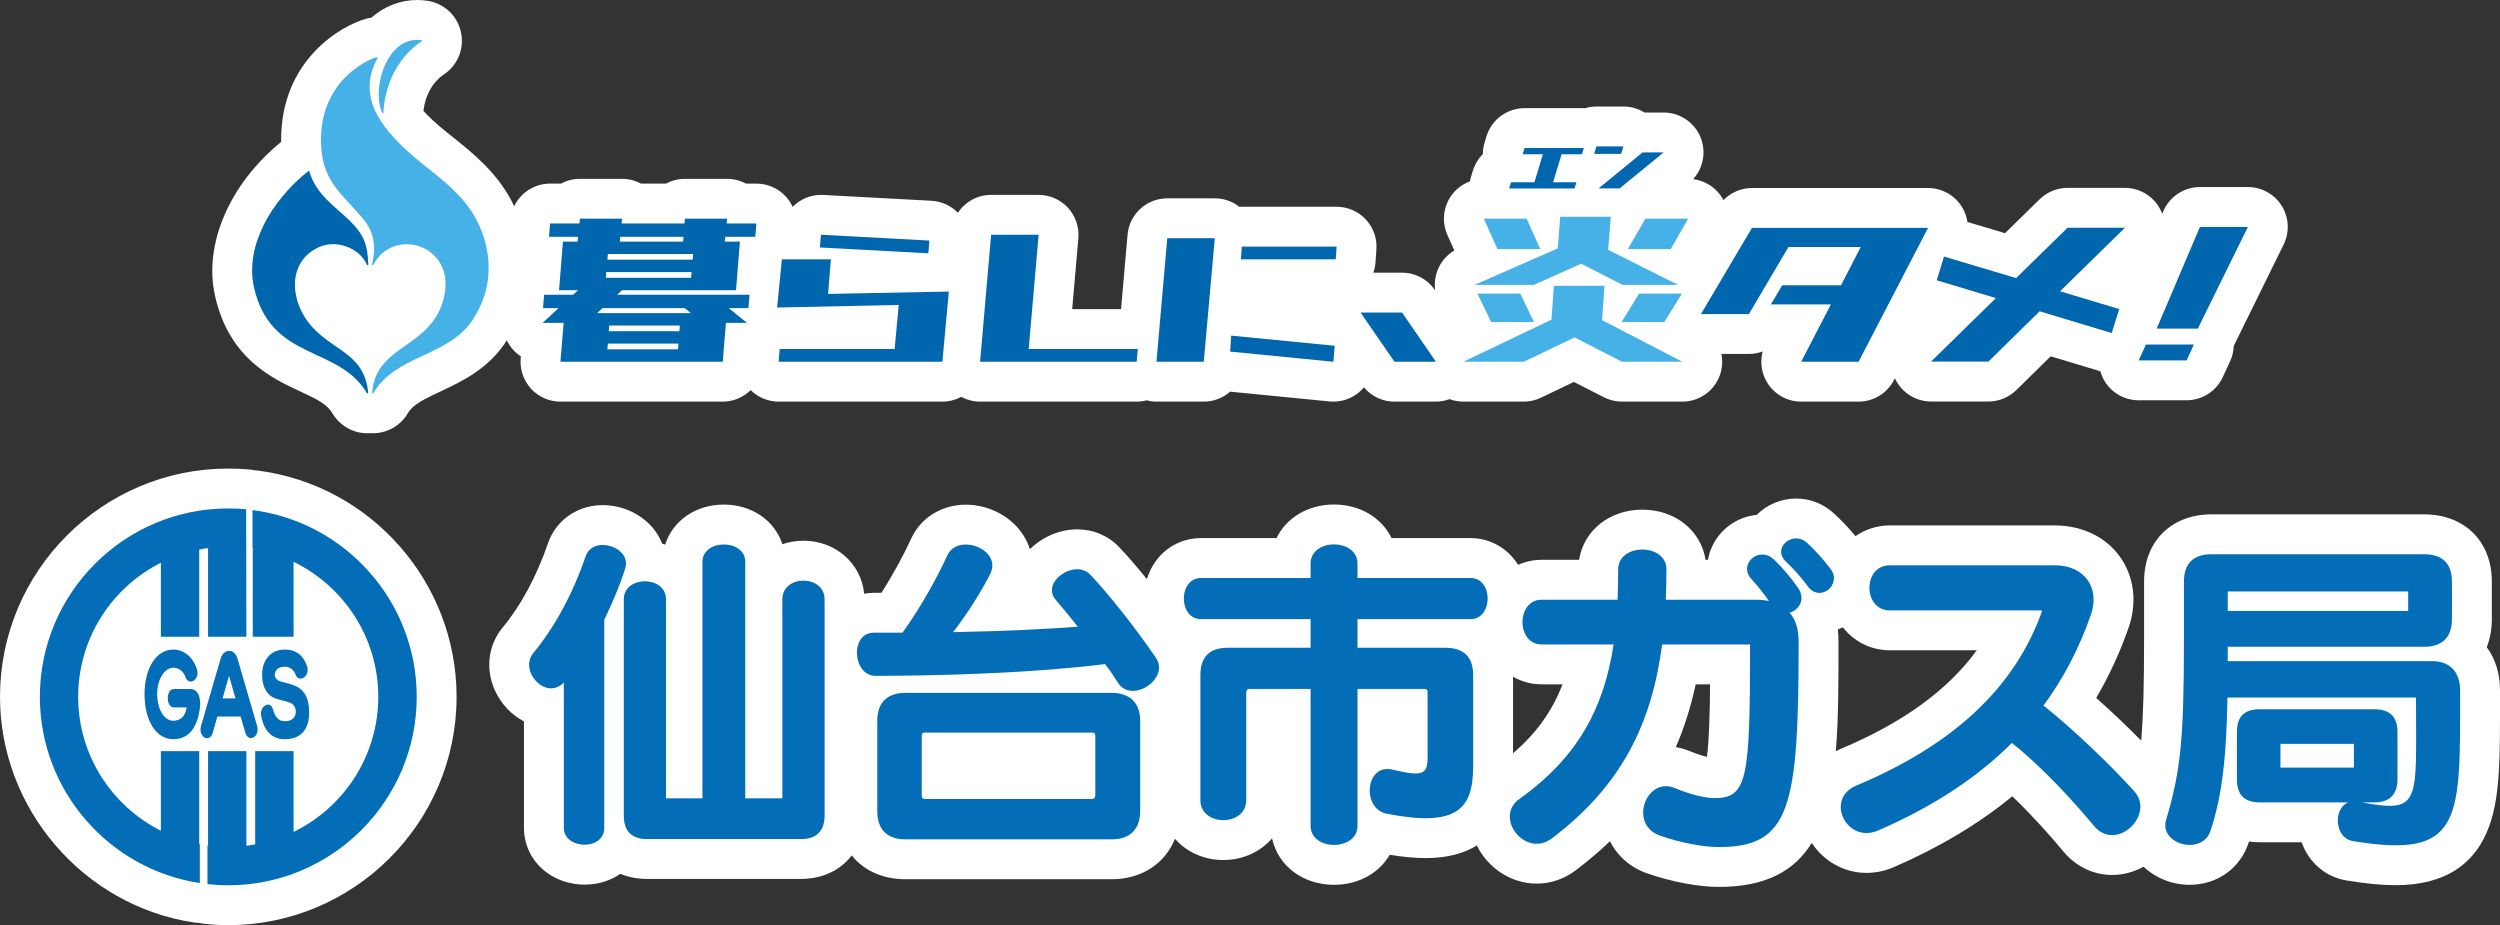 <?xml version="1.0" encoding="UTF-8"?>
<svg id="uuid-31dcca18-8983-42c6-b566-06e3631118ea" data-name="レイヤー_2" xmlns="http://www.w3.org/2000/svg" width="475.129" height="175.826" viewBox="0 0 475.129 175.826">
  <rect x="0" y="0" width="475.129" height="175.826" fill="#333333" stroke="none"/>
  <defs>
    <style>
      .uuid-a0b7b3b9-a2bf-4a64-a1c9-7a9065ea37f8 {
        fill: #45b1e6;
      }

      .uuid-65c36e49-4832-4007-91a9-d2b3706f1173 {
        fill: #fff;
      }

      .uuid-cdd9a6d3-5398-480a-90fc-ebdf43da514e {
        fill: #0066ad;
      }

      .uuid-11f24b3e-5c77-4bd9-9073-f79e9066a72d {
        fill: #036eb7;
      }
    </style>
  </defs>
  <g id="uuid-a2d12837-632e-471b-b7b7-461ef7c91f3c" data-name="レイヤー_1">
    <g>
      <path class="uuid-65c36e49-4832-4007-91a9-d2b3706f1173" d="M433.647,39.122c-1.383-2.223-3.815-3.574-6.433-3.574h-9.112c-3.038,0-5.782,1.816-6.972,4.611l-.205.48c-.027-.072-.041-.146-.07-.217-1.163-2.849-3.935-4.713-7.014-4.713h-10.904c-1.981,0-3.883.777-5.3,2.162l-6.585,6.444-7.14-2.133c-.147-.979-.482-1.935-1.013-2.807-1.374-2.26-3.829-3.642-6.474-3.642h-33.463c-2.071,0-4.016.852-5.425,2.301-.046-.088-.081-.179-.131-.265-1.195-2.068-3.284-3.431-5.618-3.723,1.856-2.046,2.474-4.975,1.525-7.633-1.076-3.015-3.933-5.029-7.135-5.029h-3.647c-1.186-.737-2.568-1.142-4.001-1.142h-5.13c-.74,0-1.455.123-2.14.326-.081-.003-.162-.014-.244-.014h-11.268c-3.348,0-6.3,2.199-7.259,5.407l-.354,1.184c-.209.701-.313,1.419-.317,2.133-.85.85-1.505,1.908-1.877,3.111l-.368,1.184c-.092.296-.163.595-.218.896-1.503.561-2.817,1.588-3.715,2.974-1.396,2.156-1.605,4.873-.555,7.217l1.321,2.946c-2.634,1.545-4.073,4.545-3.641,7.593l-.072-.104c-1.414-2.053-3.747-3.279-6.24-3.279h-5.448c.224-.635.371-1.307.419-2.009l.165-2.422c.143-2.094-.59-4.153-2.022-5.687-1.434-1.534-3.438-2.404-5.537-2.404h-18.025c-.153,0-.306.005-.456.014-1.325-1.038-2.968-1.614-4.675-1.614h-9.033c-3.929,0-7.205,3.004-7.548,6.917l-1.236,14.145h-9.287l1.171-13.486c.185-2.115-.528-4.211-1.963-5.776-1.436-1.565-3.461-2.457-5.585-2.457h-9.032c-2.623,0-4.949,1.342-6.312,3.397-1.323-1.354-3.105-2.176-5.007-2.277l-20.611-1.108c-.138-.007-.276-.011-.412-.011-2.091,0-3.994.87-5.376,2.27-.326-.71-.763-1.373-1.302-1.96-1.436-1.563-3.46-2.454-5.583-2.454h-1.985c-1.093-.588-2.325-.905-3.592-.905h-8.016c-1.296,0-2.52.327-3.593.905h-4.754c-1.093-.588-2.325-.905-3.592-.905h-8.016c-1.296,0-2.52.327-3.593.905h-2.07c-2.992,0-5.601,1.744-6.829,4.302-.187-.392-.372-.785-.579-1.172-2.914-5.454-7.491-9.104-11.168-12.037l-.941-.752c-2.02-1.624-3.481-2.982-4.552-4.139.153-1.482.844-4.899,3.954-7.001,2.631-1.798,3.868-4.967,3.153-8.071-.716-3.105-3.216-5.412-6.374-5.878-.647-.095-1.304-.143-1.949-.143-3.217,0-6.229,1.209-8.706,3.368-.323.044-.643.105-.949.187-4.6,1.228-16.388,7.822-16.174,23.406-9.835,8.034-14.767,19.463-12.567,29.266,2.667,11.879,10.805,15.658,16.19,18.158,3.23,1.5,5.107,2.432,6.113,4.148,1.381,2.35,3.932,3.811,6.655,3.811.199,0,.396-.016.593-.031.152.009.304.024.457.024,2.742,0,5.296-1.476,6.657-3.839.914-1.578,2.938-2.583,6.165-4.094,3.927-1.839,8.813-4.126,12.235-9.125.137-.199.256-.406.386-.608.613,1.26,1.533,2.315,2.672,3.053l-.033.403c-.174,2.111.542,4.198,1.976,5.756,1.436,1.559,3.456,2.445,5.574,2.445h30.845c2.064,0,3.942-.834,5.314-2.187,1.414,1.392,3.316,2.187,5.31,2.187h31.122c1.294,0,2.514-.331,3.586-.909,1.091.586,2.317.909,3.582.909h29.767c.65,0,1.28-.089,1.883-.244.607.155,1.233.244,1.87.244h8.992c1.912,0,3.67-.712,5.009-1.893l18.884,1.856c.247.024.495.037.741.037,1.769,0,3.489-.619,4.858-1.763.347-.289.659-.611.944-.952,1.431,1.707,3.547,2.716,5.799,2.716h7.884c.902,0,1.773-.176,2.593-.476.823.304,1.705.476,2.623.476h11.468c1.132,0,2.249-.254,3.27-.742l6.279-3.004,5.678,2.911c1.069.549,2.254.835,3.457.835h11.469c3.493,0,6.534-2.389,7.361-5.783.269-1.104.279-2.222.066-3.283h5.214c.909,0,1.796-.163,2.624-.469-.529,1.976-.241,4.109.847,5.897,1.375,2.258,3.828,3.638,6.472,3.638h10.904c2.828,0,5.422-1.577,6.725-4.088l.181-.348c1.233,2.673,3.899,4.412,6.864,4.412h10.904c1.987,0,3.894-.781,5.311-2.174l6.532-6.419,9.405,2.838c.01.003.02.004.031.007.2.706.491,1.391.897,2.026,1.394,2.175,3.798,3.49,6.38,3.49h9.111c2.959,0,5.647-1.723,6.884-4.411l1.391-3.024c.426-.925.654-1.912.688-2.899l9.485-19.267c1.156-2.348,1.018-5.127-.365-7.349Z"/>
      <g>
        <g>
          <path class="uuid-65c36e49-4832-4007-91a9-d2b3706f1173" d="M475.128,133.124v-1.956c0-3.195-.911-5.991-2.518-8.17.629-1.585.965-3.378.965-5.333v-7.121c0-7.649-5.175-12.789-12.879-12.789h-40.374c-7.677,0-12.836,5.14-12.836,12.789v10.61c0,9.097-.146,15.017-.553,19.594-2.69-2.722-5.691-5.569-8.544-8.106,2.463-4.184,4.541-8.698,6.211-13.509,1.597-4.735.974-9.595-1.71-13.335-2.709-3.774-7.224-5.939-12.385-5.939h-31.351c-2.389,0-4.645.733-6.519,2.043-1.382-1.677-2.756-3.125-4.135-4.358-1.965-1.803-4.498-2.796-7.131-2.796-2.866,0-5.568,1.168-7.507,3.106-3.73.375-7.012,2.712-8.543,6.168-.341.773-.582,1.569-.721,2.373h-.45c-.876-5.545-5.752-9.533-12.021-9.533s-11.145,3.988-12.021,9.533h-7.111c-1.58,0-3.094.34-4.48.951-1.925-3.083-5.224-5.08-9.046-5.08h-14.997c-1.871-3.84-5.96-6.382-10.935-6.382s-9.065,2.542-10.936,6.382h-14.339c-3.402,0-6.512,1.559-8.533,4.277-.778,1.046-1.369,2.244-1.761,3.524-1.903-2.351-3.72-4.457-5.222-6.027-2.075-2.216-4.926-3.435-8.027-3.435-3.333,0-6.643,1.456-8.994,3.783-.269-.881-.658-1.738-1.163-2.557-2.218-3.593-6.54-5.915-11.013-5.915-4.576,0-8.554,2.473-10.382,6.459-1.252,2.734-3.276,6.587-5.656,10.293h-1.43c-.629,0-1.242.07-1.845.172-.543-5.727-5.413-10.073-11.538-10.073-1.415,0-2.764.232-4.007.66-1.447-4.461-5.751-7.529-11.125-7.529-5.401,0-9.722,3.1-11.145,7.6-.19-.062-.381-.119-.575-.171-.324-.834-.759-1.636-1.303-2.386-2.208-3.048-6.034-4.942-9.983-4.942-4.784,0-8.86,2.81-10.403,7.217-2.113,6.197-5.162,11.876-8.552,15.952-2.841,3.37-3.415,8.025-1.497,12.149,1.188,2.555,3.144,4.573,5.47,5.79v20.208c0,3.394,1.579,6.499,4.33,8.518,2.011,1.476,4.563,2.29,7.182,2.29,2.599,0,4.941-.753,6.811-2.053,1.515.634,3.228.976,5.089.976h29.222c4.135,0,7.536-1.681,9.666-4.474,2.272,2.855,5.837,4.526,10.218,4.526h39.166c5.732,0,10.17-2.989,12.041-7.693,2.173,2.483,5.455,4.041,9.191,4.041,3.774,0,7.089-1.588,9.26-4.117,1.114,5.17,5.809,8.829,11.783,8.829,4.682,0,8.578-2.248,10.581-5.708,2.561.423,4.808.63,6.825.63,4.201,0,7.358-.927,9.731-2.397,2.146,4.35,6.58,7.25,11.386,7.25,2.649,0,5.214-.878,7.42-2.541,2.35-1.772,4.515-3.608,6.499-5.521,1.395,2.797,3.872,5.021,7.103,6.126,4.639,1.605,9.71,2.562,13.565,2.562,8.962,0,14.386-3.039,17.681-8.362,2.262,3.458,6.129,5.697,10.403,5.697h.002c1.8,0,3.587-.385,5.271-1.128,8.583-3.722,16.1-8.224,22.431-13.428,3.575,3.416,7.105,7.331,9.676,10.444,2.418,2.906,5.725,4.506,9.313,4.506,2.088,0,4.134-.568,5.966-1.572,2.282,2.171,5.431,3.44,8.77,3.44,5.185,0,9.562-3.097,11.157-7.907.034-.106.069-.212.103-.317.662.093,1.35.141,2.061.141h7.945c1.35,3.813,4.524,6.601,8.506,7.253,3.673.609,6.741.904,9.38.904h.002c9.226,0,15.244-3.889,17.884-11.558,1.943-5.643,1.938-12.767,1.93-23.549ZM287.555,143.16v-14.541c1.603.918,3.453,1.438,5.44,1.438h3.963c-1.965,5.145-5.018,9.349-9.403,13.103ZM324.404,143.847c-.815-.198-1.926-.539-3.28-1.103-.862-.353-1.742-.605-2.63-.752,1.605-3.696,2.856-7.657,3.778-11.936h2.732c-.046,5.353-.184,10.789-.6,13.79ZM349.814,142.333c-.313.132-.615.277-.912.429.508-6.156.508-13.174.508-20.788,0-.806-.043-1.586-.127-2.338.325-.12.643-.259.955-.411,2.082,2.672,5.274,4.357,8.917,4.357h16.539c-5.541,7.618-14.095,13.802-25.879,18.751Z"/>
          <path class="uuid-65c36e49-4832-4007-91a9-d2b3706f1173" d="M48.952,89.424c-.174-.022-.348-.023-.521-.033-.325-.072-.655-.131-.994-.161-1.441-.125-2.658-.18-4.069-.18C19.455,89.051,0,108.51,0,132.429c0,21.271,15.839,39.709,36.842,42.889.297.045.594.058.891.067.245.056.495.102.749.134,1.62.204,3.264.307,4.886.307,23.934,0,43.407-19.469,43.407-43.398,0-21.755-16.261-40.243-37.823-43.004Z"/>
        </g>
        <g>
          <g>
            <g>
              <path class="uuid-11f24b3e-5c77-4bd9-9073-f79e9066a72d" d="M156.714,155.017c0,2.934-1.552,4.454-4.502,4.454h-29.222c-2.945,0-4.436-1.521-4.436-4.454v-41.108c0-4.581,8.023-4.581,8.023,0v37.815h6.921v-44.931c0-4.422,8.141-4.422,8.141,0v44.931h7.045v-37.815c0-4.752,8.031-4.752,8.031,0v41.108ZM118.811,108.071c-1.005,3.229-2.437,6.542-3.968,9.7v39.545c0,4.441-7.69,4.172-7.69,0v-27.607c-3.394,3.553-8.643-2.233-5.758-5.656,3.953-4.753,7.487-11.226,9.931-18.39,1.401-4,8.837-1.72,7.484,2.408Z"/>
              <path class="uuid-11f24b3e-5c77-4bd9-9073-f79e9066a72d" d="M207.419,151.857h-31.599c-.394,0-.641-.183-.641-.643v-11.429c0-.309.138-.551.493-.551h31.941c.443,0,.551.242.551.692v11.242c0,.507-.304.689-.745.689ZM207.216,109.221c-2.877-3.071-9.424,1.323-6.607,4.753,1.16,1.324,2.63,3.115,4.229,5.126-5.244.398-12.928.843-23.702,1.04,2.617-3.384,5.249-7.493,7.056-11.054,2.356-4.7-6.161-7.862-8.135-3.556-1.74,3.798-4.877,9.661-8.54,14.716h-5.436c-4.62,0-4.041,8.202.315,8.202,23.525-.066,37.348-1.461,43.625-2.234.908,1.15,1.694,2.345,2.456,3.557,2.612,4.07,9.988-.815,7.168-4.815-4.15-6.058-9.279-12.443-12.43-15.736ZM216.695,137.002c0-3.425-1.987-5.327-5.434-5.327h-39.165c-3.53,0-5.369,1.902-5.369,5.327v17.125c0,3.51,1.839,5.396,5.369,5.396h39.165c3.446,0,5.434-1.886,5.434-5.396v-17.125Z"/>
              <path class="uuid-11f24b3e-5c77-4bd9-9073-f79e9066a72d" d="M279.978,145.641c0,8.181-3.148,11.605-16.405,9.014-4.882-.966-4.048-9.584,1.011-8.395,5.719,1.329,6.732,1.015,6.732-2.339v-12.439c0-.379-.243-.552-.569-.552h-12.753v26.008c0,4.861-8.916,4.861-8.916,0v-26.008h-11.67c-.308,0-.559.302-.559.613v20.548c0,5.042-8.713,5.042-8.713,0v-23.767c0-3.498,1.729-5.219,5.236-5.219h15.705v-5.438h-20.816c-4.363,0-4.363-7.821,0-7.821h20.816v-2.722c0-4.881,8.916-4.881,8.916,0v2.722h21.475c4.352,0,4.352,7.821,0,7.821h-21.475v5.438h16.663c3.52,0,5.321,1.721,5.321,5.219v17.319Z"/>
              <path class="uuid-11f24b3e-5c77-4bd9-9073-f79e9066a72d" d="M347.913,108.14c2.243,2.923-2.035,6.542-4.399,3.225-1.284-1.787-2.89-3.492-4.048-4.572-2.875-2.722,1.351-6.014,3.912-3.666,1.482,1.326,2.941,2.918,4.535,5.013ZM341.833,121.973c0,31.603-1.597,39.01-15.187,39.01-3,0-7.254-.82-11.089-2.145-6.148-2.103-2.699-11.294,2.69-9.083,3.035,1.263,5.835,1.92,7.627,1.92,6.223,0,6.73-3.619,6.73-29.194h-16.709c-2,15.161-7.77,26.9-20.979,36.865-5.042,3.8-11.138-4.065-6.08-7.557,11.209-8.004,16.027-17.443,17.831-29.308h-13.673c-4.86,0-4.86-8.506,0-8.506h14.429c.055-1.902.118-3.799.118-5.766,0-5.025,9.172-5.025,9.172,0,0,1.967-.063,3.864-.128,5.766h16.924c.96,0,1.84.073,2.687.249-1.022-1.463-2.181-2.922-3.321-4.137-2.626-2.893,1.472-6.453,4.274-3.739,1.669,1.596,3.278,3.498,4.627,5.457,1.407,2.105.143,4.131-1.669,4.642,1.158,1.266,1.727,3.119,1.727,5.527Z"/>
              <path class="uuid-11f24b3e-5c77-4bd9-9073-f79e9066a72d" d="M405.624,150.393c4.023,4.444-3.407,11.693-7.69,6.544-4.093-4.951-10.194-11.492-15.575-15.735-6.599,6.585-14.989,12.111-25.371,16.614-6.028,2.657-10.253-5.958-4.228-8.503,18.896-7.936,30.215-18.891,35.295-33.057.061-.143-.05-.251-.122-.251h-28.779c-5.128,0-5.188-8.568,0-8.568h31.351c5.768,0,8.572,4.367,6.916,9.274-2.241,6.457-5.267,12.247-9.054,17.378,5.475,4.325,12.961,11.491,17.257,16.304Z"/>
              <path class="uuid-11f24b3e-5c77-4bd9-9073-f79e9066a72d" d="M423.388,116.112v-3.706h34.29v3.706h-34.29ZM462.225,125.648h-38.837v-2.729h37.308c3.522,0,5.301-1.854,5.301-5.253v-7.121c0-3.421-1.78-5.211-5.301-5.211h-40.374c-3.527,0-5.259,1.79-5.259,5.211v10.611c0,19.67-.643,25.375-3.4,34.695-1.341,4.621,6.859,6.849,8.456,2.033,2.309-7.027,3.018-14.41,3.213-25.316h35.835c0,20.106,1.073,21.999-10.324,19.928h2.369c2.948,0,4.429-1.479,4.429-4.382v-9.01c0-2.923-1.481-4.31-4.429-4.31h-21.731c-2.95,0-4.351,1.387-4.351,4.31v9.01c0,2.903,1.401,4.382,4.351,4.382h16.796c-2.893,1.146-2.622,6.78.892,7.355,20.966,3.471,20.383-4.001,20.383-28.683,0-2.846-1.404-5.52-5.326-5.52ZM433.403,145.884v-4.508h13.961v4.508h-13.961Z"/>
            </g>
            <g>
              <path class="uuid-11f24b3e-5c77-4bd9-9073-f79e9066a72d" d="M47.989,96.94v7.338c.183.022.346.084.045.11v16.621h7.76v-14.234c9.517,4.634,16.097,14.381,16.097,25.655s-6.579,21.04-16.097,25.68v-15.358h-7.296v17.722c-.537.109-1.106.202-1.67.269v-17.991h-7.285v17.943c-.041-.02-.088-.02-.116-.02v7.328c1.289.162,2.61.248,3.942.248,19.751,0,35.83-16.07,35.83-35.82,0-18.191-13.637-33.24-31.209-35.489Z"/>
              <path class="uuid-11f24b3e-5c77-4bd9-9073-f79e9066a72d" d="M37.863,142.75h-7.29v15.134c-9.314-4.705-15.718-14.335-15.718-25.455s6.404-20.799,15.718-25.479v14.058h7.29v-16.563c.548-.128,1.115-.199,1.679-.28v16.843h7.285l-.047-24.23c-1.189-.103-2.184-.15-3.412-.15-19.735,0-35.792,16.067-35.792,35.802,0,17.916,13.214,32.796,30.399,35.397v-7.398c-.025,0-.078-.024-.113-.024v-17.654Z"/>
              <path class="uuid-11f24b3e-5c77-4bd9-9073-f79e9066a72d" d="M36.216,130.95h-3.188c-1.522,0-1.522,3.489,0,3.489h2.349c.082,0,.118-.043.082.062-.24,1.728-1.271,2.477-2.517,2.477-1.857,0-3.075-2.425-3.075-5.054,0-2.808,1.411-5.025,3.075-5.025,1.049,0,1.928.693,2.291,1.75.641,1.856,2.857.529,2.179-1.501-.787-2.369-2.529-3.696-4.47-3.696-3.328,0-5.473,3.651-5.473,8.472,0,4.989,2.161,8.567,5.479,8.567,3.287,0,4.612-2.778,5.029-5.814.276-2.047-.319-3.727-1.76-3.727Z"/>
              <path class="uuid-11f24b3e-5c77-4bd9-9073-f79e9066a72d" d="M40.436,139.257l.875-3.076h4.422l.892,3.076c.557,1.945,2.852.839,2.229-1.326l-3.718-12.771c-.602-1.968-2.609-1.948-3.2,0l-3.72,12.771c-.632,2.189,1.656,3.333,2.22,1.326ZM43.525,128.449l1.241,4.289h-2.469l1.228-4.289Z"/>
              <path class="uuid-11f24b3e-5c77-4bd9-9073-f79e9066a72d" d="M54.137,137.07c-1.196,0-1.912-.841-2.256-2.254-.444-1.815-2.639-.665-2.243,1.305.551,2.737,2,4.37,4.499,4.37,3.063,0,4.619-1.894,4.619-5.058,0-2.766-.915-4.458-2.93-5.191-1.137-.47-2.41-.597-2.992-.949-.399-.227-.605-.65-.605-1.022,0-.943.712-1.564,1.908-1.564,1.01,0,1.724.659,2.025,1.48.625,1.72,2.782.374,2.218-1.48-.607-1.97-1.975-3.253-4.216-3.253-2.877,0-4.367,2.167-4.351,4.818,0,1.752.591,3.471,2.015,4.225,1.131.59,2.231.622,3.349,1.081.616.244,1.037.885,1.037,1.661,0,1.017-.627,1.833-2.077,1.833Z"/>
            </g>
          </g>
          <g>
            <g>
              <path class="uuid-cdd9a6d3-5398-480a-90fc-ebdf43da514e" d="M69.972,74.604c.015.159-.189.227-.269.09-5.355-9.137-18.256-5.931-21.442-20.127-1.716-7.646,3.154-16.341,10.314-22.035.081-.064.198-.023.227.078,1.27,4.371,4.892,6.624,7.59,9.262,2.625,2.566,3.476,4.402,3.605,8.39.006.183-.217.182-.27.052-1.244-3.032-5.951-5.256-9.851-2.974-4.959,2.902-4.509,8.854-1.983,12.89,4.035,6.449,11.288,6.136,12.079,14.373Z"/>
              <g>
                <path class="uuid-a0b7b3b9-a2bf-4a64-a1c9-7a9065ea37f8" d="M70.978,74.7c-.071.123-.253.043-.243-.098.709-9.403,11.65-8.293,13.725-18.5,1.956-9.623-9.697-13.042-13.487-5.803-.079.15-.299.15-.263-.07.177-1.078,1.397-4.959-1.669-8.608-4.082-4.858-7.844-7.072-8.033-14.493-.294-11.561,8.646-15.743,10.554-16.252.123-.033.239.102.175.217-4.072,7.43.666,13.706,8.547,20.044,3.617,2.909,7.787,5.986,10.174,10.454,3.069,5.745,3.623,12.983-.776,19.408-4.659,6.804-14.533,6.501-18.706,13.701Z"/>
                <path class="uuid-a0b7b3b9-a2bf-4a64-a1c9-7a9065ea37f8" d="M80.114,7.64c-6.505-.955-9.634,9.184-7.455,13.831.048.102.202.07.206-.042.061-1.839.725-9.153,7.294-13.592.083-.056.054-.183-.045-.197Z"/>
              </g>
            </g>
            <path class="uuid-cdd9a6d3-5398-480a-90fc-ebdf43da514e" d="M147.979,68.752l.205-2.423h21.842l.78-8.375-23.115.493.903-9.156h9.32l-.534,6.569,22.951-.451-1.231,13.344h-31.121ZM155.821,47.033l.205-2.422,20.611,1.108-.206,2.422-20.61-1.108Z"/>
            <path class="uuid-cdd9a6d3-5398-480a-90fc-ebdf43da514e" d="M186.268,68.752l2.094-24.142h9.032l-1.888,21.719h20.733l-.205,2.423h-29.767Z"/>
            <path class="uuid-cdd9a6d3-5398-480a-90fc-ebdf43da514e" d="M219.789,68.752l2.052-23.485h9.033l-2.094,23.485h-8.992ZM233.79,66.823l.205-3.038,19.666,1.93-.246,3.038-19.625-1.93ZM235.842,49.291l.164-2.422h18.024l-.164,2.422h-18.024Z"/>
            <path class="uuid-cdd9a6d3-5398-480a-90fc-ebdf43da514e" d="M265.017,68.752l-6.446-9.361h7.883l6.446,9.361h-7.883Z"/>
            <path class="uuid-a0b7b3b9-a2bf-4a64-a1c9-7a9065ea37f8" d="M278.117,68.752l16.741-8.001.462-6.428h9.619l-.462,6.521,15.261,7.908h-11.469l-9.018-4.625-9.665,4.625h-11.468ZM280.244,54.138l15.815-6.937.462-6.012h9.619l-.508,6.289,13.272,6.659h-10.544l-7.862-4.023-8.972,4.023h-11.283ZM283.389,61.214l-2.59-5.41h8.139l2.59,5.41h-8.139ZM284.591,47.341l-2.59-5.781h8.139l2.59,5.781h-8.139ZM308.176,61.214l3.329-5.41h8.139l-3.329,5.41h-8.139ZM309.378,47.341l3.33-5.781h8.139l-3.329,5.781h-8.14Z"/>
            <path class="uuid-cdd9a6d3-5398-480a-90fc-ebdf43da514e" d="M406.454,68.496l1.392-3.023h9.11l-1.391,3.023h-9.111ZM409.882,62.449l8.221-19.324h9.111l-9.512,19.324h-7.82Z"/>
            <path class="uuid-cdd9a6d3-5398-480a-90fc-ebdf43da514e" d="M353.225,68.752h-10.904l5.64-10.904h-11.405l2.173-3.635h11.154l3.76-7.269h-13.745l-7.52,12.742h-9.107l9.692-16.377h33.464l-13.202,25.443Z"/>
            <path class="uuid-cdd9a6d3-5398-480a-90fc-ebdf43da514e" d="M387.632,59.161l-9.734,9.567h-10.904l12.325-12.074-11.238-3.384,1.379-4.512,13.703,4.094,9.776-9.567h10.904l-12.324,12.074,11.238,3.384-1.421,4.554-13.703-4.136Z"/>
            <g>
              <path class="uuid-cdd9a6d3-5398-480a-90fc-ebdf43da514e" d="M286.811,35.818l.367-1.184h4.437l1.619-5.321h-3.838l.354-1.184h11.268l-.367,1.184h-3.865l-1.62,5.321h4.437l-.367,1.184h-12.425Z"/>
              <path class="uuid-cdd9a6d3-5398-480a-90fc-ebdf43da514e" d="M308.099,29.249h-5.129l.433-1.43h5.129l-.433,1.43ZM307.81,35.808h-4.001l8.37-6.848h4.001l-8.37,6.848Z"/>
            </g>
            <path class="uuid-cdd9a6d3-5398-480a-90fc-ebdf43da514e" d="M103.199,58.556l.217-2.538h5.49l.959-.861h-3.616l.741-9.244h2.788l.088-.907h-5.533l.218-2.538h5.576l.087-.906h8.016l-.087.906h11.937l.088-.906h8.016l-.088.906h5.664l-.218,2.538h-5.707l-.087.907h2.875l-.741,9.244h-21.653l-.958.861h25.181l-.217,2.538h-3.747l3.485,2.81h-4.008l-.61,7.387h-30.845l.61-7.387h-4.008l3.05-2.81h-2.962ZM114.526,58.556l-1.046.952h17.819l-1.176-.952h-15.597ZM115.136,52.8h16.207l.087-1.088h-16.207l-.087,1.088ZM115.441,49.356h16.207l.087-1.088h-16.207l-.087,1.088ZM115.441,66.395h13.418l.088-1.088h-13.419l-.087,1.088ZM115.702,62.951h13.419l.087-1.088h-13.418l-.088,1.088ZM117.881,45.006l-.088.907h12.025l.087-.907h-12.024Z"/>
          </g>
        </g>
      </g>
    </g>
  </g>
</svg>